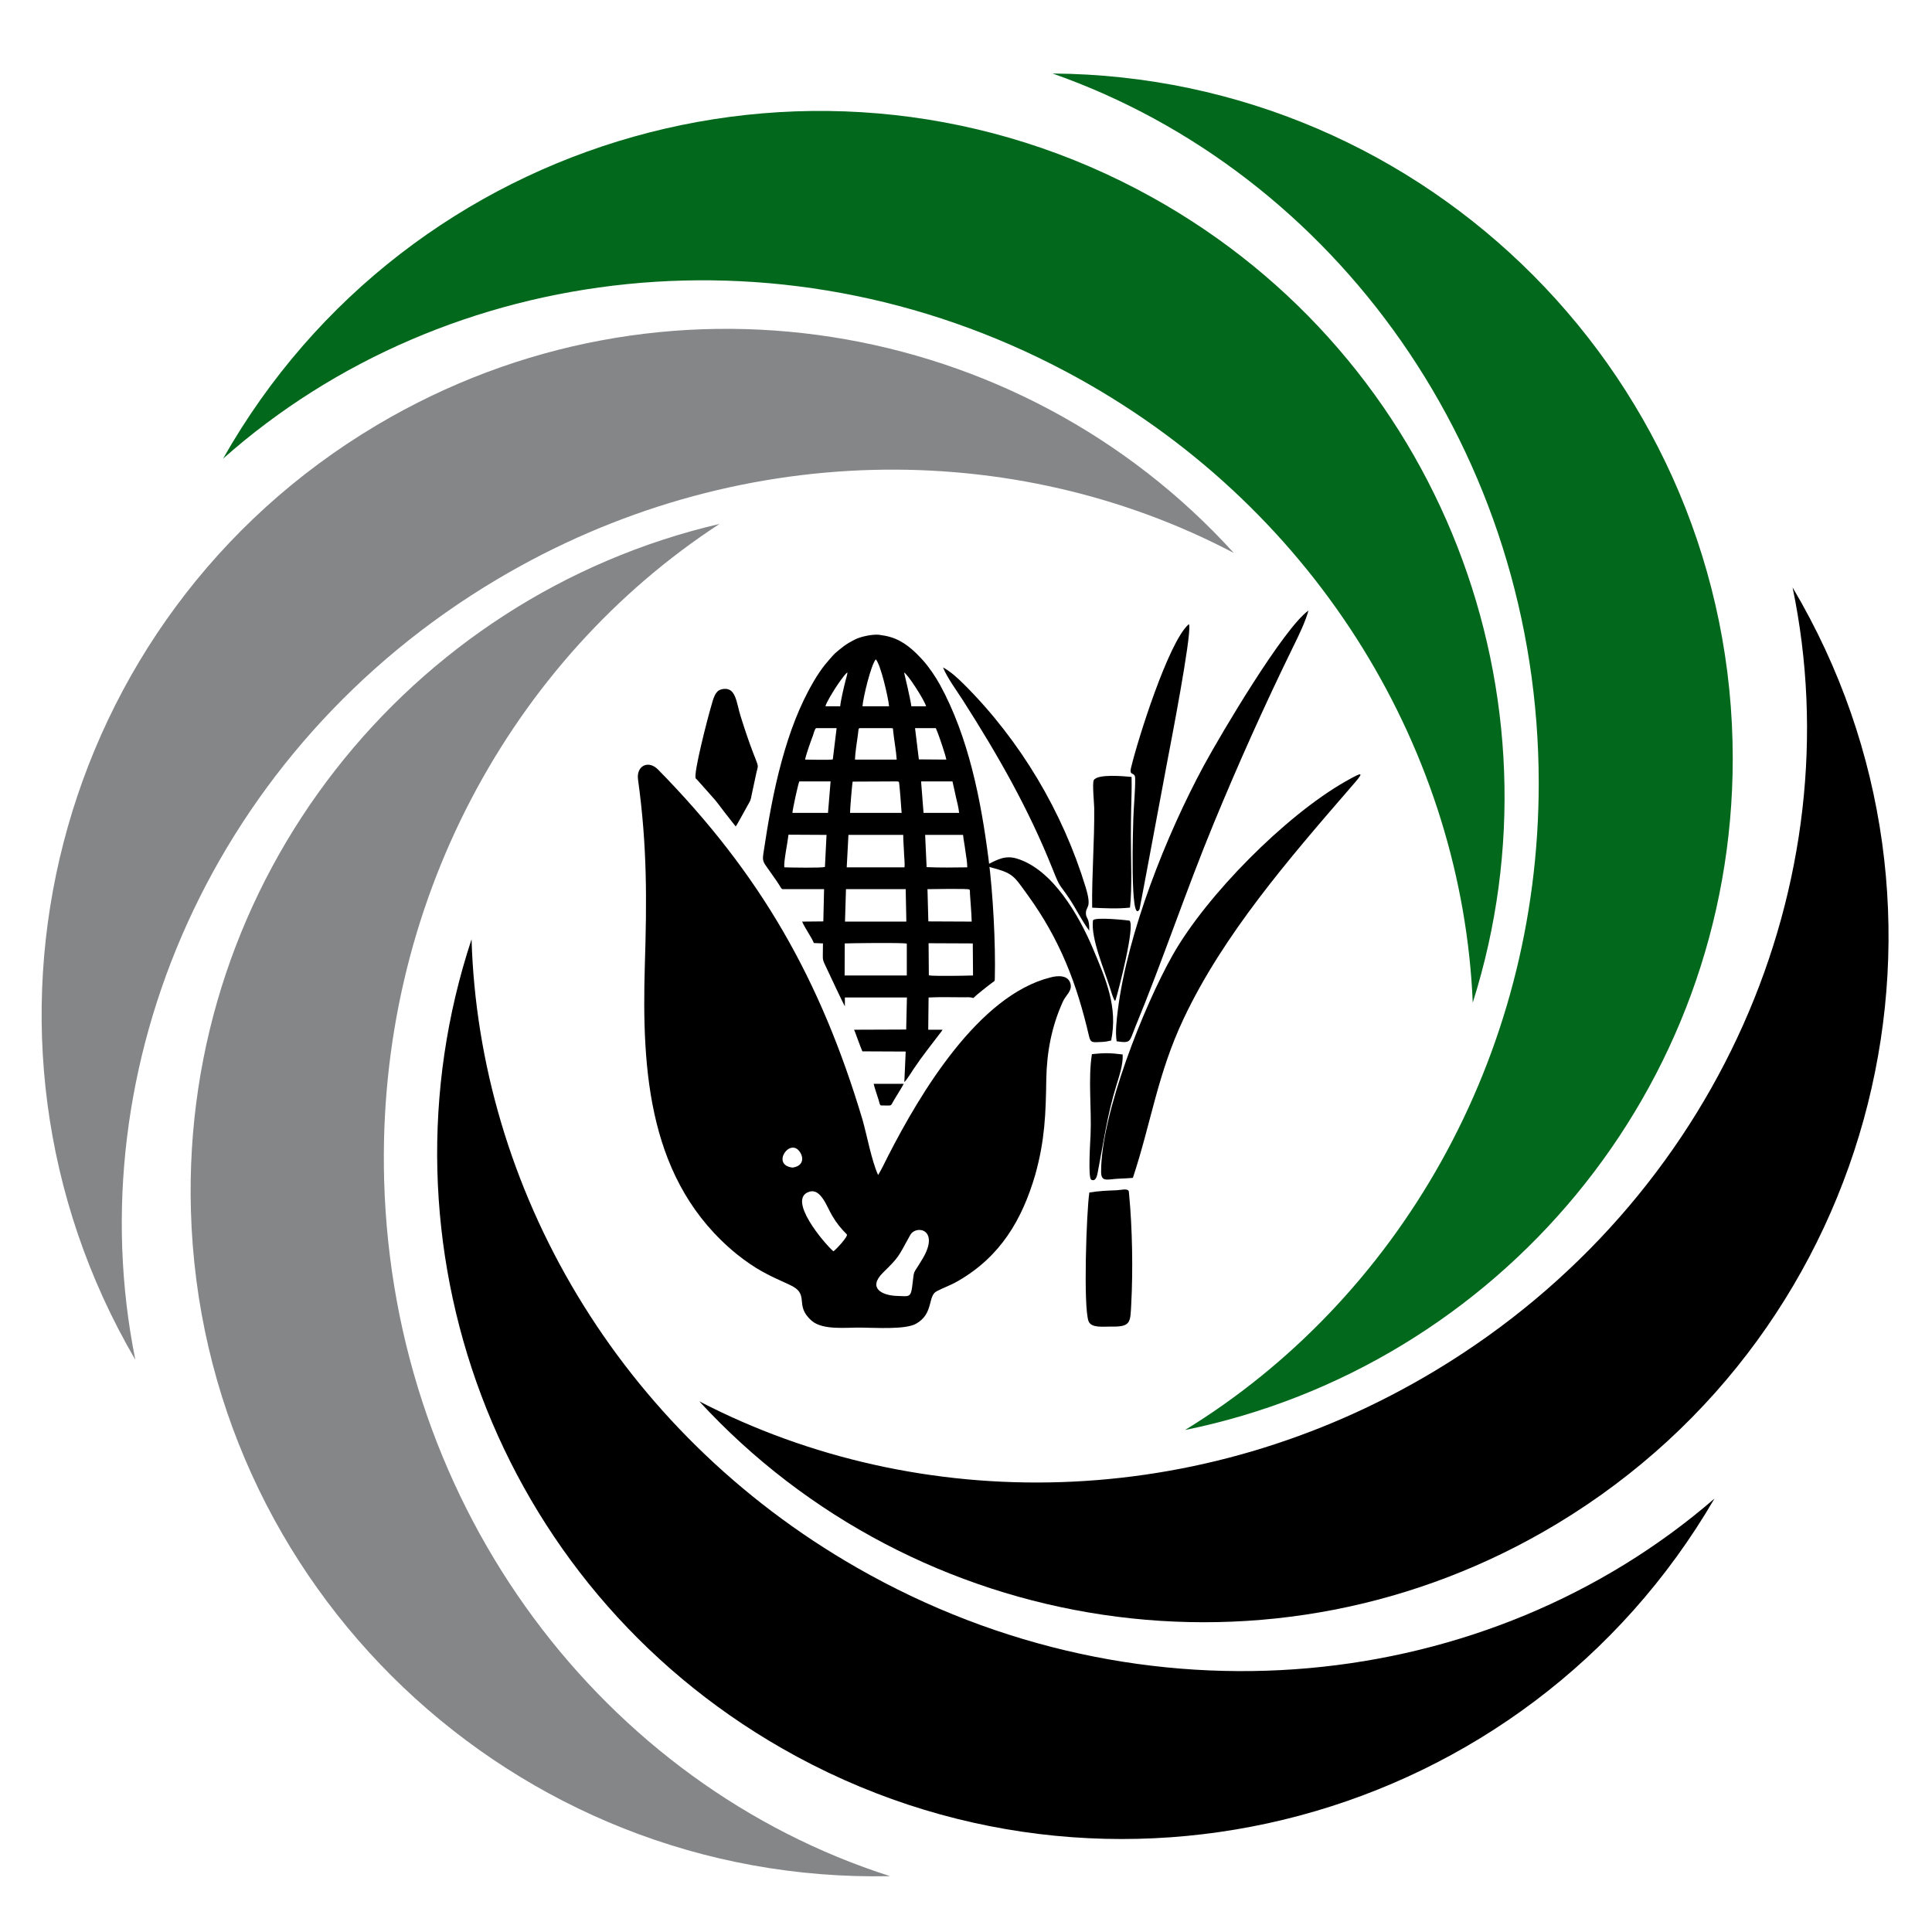 <?xml version="1.0" encoding="UTF-8"?>
<!DOCTYPE svg PUBLIC "-//W3C//DTD SVG 1.1//EN" "http://www.w3.org/Graphics/SVG/1.1/DTD/svg11.dtd">
<!-- Creator: CorelDRAW -->
<svg xmlns="http://www.w3.org/2000/svg" xml:space="preserve" width="420mm" height="420mm" version="1.1" style="shape-rendering:geometricPrecision; text-rendering:geometricPrecision; image-rendering:optimizeQuality; fill-rule:evenodd; clip-rule:evenodd"
viewBox="0 0 42000 42000"
 xmlns:xlink="http://www.w3.org/1999/xlink"
 xmlns:xodm="http://www.corel.com/coreldraw/odm/2003">
 <defs>
  <style type="text/css">
   <![CDATA[
    .fil1 {fill:#848688}
    .fil2 {fill:black}
    .fil0 {fill:#02691C}
   ]]>
  </style>
 </defs>
 <g id="Camada_x0020_1">
  <g id="_1719287492992">
   <path class="fil0" d="M22881.31 1597.9c8176.44,58.37 14786.98,6703.8 14786.98,14893.91 0,7202.8 -5112.62,13211.39 -11906.75,14595.25 4598.22,-2818.12 7689.02,-8058.83 7689.02,-14059.33 0,-7182.3 -4427.88,-13276.48 -10569.25,-15429.83z"/>
   <path class="fil0" d="M4849.52 9970.44c4027.97,-7115.69 13049.67,-9659.29 20205.7,-5675.67 6293.37,3503.39 9056.57,10893.04 6961.08,17502.44 -225.76,-5388.37 -3301.43,-10637.97 -8544.31,-13556.58 -6275.45,-3493.42 -13753.88,-2588.77 -18622.47,1729.81z"/>
   <path class="fil1" d="M2941.89 29560.47c-4126.12,-7059.23 -1789.42,-16136.72 5251.75,-20320 6192.36,-3678.99 13969.43,-2352.6 18629.41,2781.58 -4771.43,-2513.75 -10855.64,-2494.15 -16014.37,570.74 -6174.74,3668.52 -9152.36,10587.98 -7866.79,16967.68z"/>
   <path class="fil1" d="M19350.03 40786.23c-8174.85,171.59 -14969.65,-6285.31 -15199.97,-14472.18 -202.56,-7199.95 4739.08,-13349.94 11491.6,-14924.32 -4517.15,2946.32 -7459.36,8271.87 -7290.61,14270 201.98,7179.46 4799.49,13146.7 10998.98,15126.5z"/>
   <path class="fil2" d="M37270.48 32579.02c-4115.2,7065.61 -13167.5,9498.03 -20273.98,5426.69 -6249.8,-3580.55 -8921.89,-11003.63 -6745.25,-17586.75 159.45,5390.74 3170.31,10677.78 8376.89,13660.66 6232.01,3570.35 13720.99,2757.76 18642.34,-1500.6z"/>
   <path class="fil2" d="M38969.4 12770.98c4171.9,7032.28 1894.22,16124.75 -5119.62,20353.69 -6168.33,3719.14 -13953.86,2443.31 -18647.09,-2660.49 4787.65,2482.7 10871.61,2423.58 16010.33,-674.77 6150.77,-3708.55 9083.37,-10647.21 7756.38,-17018.43z"/>
   <path class="fil2" d="M19790.58 26843.48c133.82,-222.26 639.65,-115.41 270.31,512.89 -240.87,406.05 -173.96,192.34 -232.84,628.3 -32.12,235.08 -88.32,192.34 -318.49,188.07 -345.25,-8.55 -647.68,-175.24 -315.81,-504.35 342.57,-337.66 326.52,-333.39 554.01,-747.98l42.82 -76.93zm-1381.01 -8.55c34.79,38.47 -232.85,329.11 -291.73,367.57 -195.37,-166.69 -1022.37,-1141.19 -524.57,-1295.06 254.26,-81.21 382.73,333.38 500.49,525.72 93.67,158.14 187.34,273.54 315.81,401.77zm-1182.96 -1453.21c-476.39,-55.57 -42.82,-679.59 171.29,-324.84 93.67,158.15 24.09,303.47 -171.29,324.84zm5280.49 149.59c206.08,-743.7 227.49,-1307.89 238.2,-2068.69 10.7,-589.83 115.08,-1145.47 358.63,-1684.01 64.24,-145.32 198.05,-226.53 171.29,-376.12 -40.15,-213.71 -283.7,-196.62 -438.93,-153.87 -1563,388.94 -2831.6,2517.47 -3527.46,3876.65 -72.26,141.05 -136.49,282.09 -219.46,418.87 -141.85,-312.02 -240.88,-854.83 -339.9,-1205.31 -909.97,-3043.2 -2210.69,-5334.14 -4442.78,-7607.99 -214.11,-217.98 -479.08,-81.21 -436.25,217.98 198.05,1436.12 192.7,2607.23 147.2,4047.62 -66.91,2295.22 74.94,4701.56 2001.93,6270.18 414.83,329.11 661.06,444.51 1134.78,658.22 481.75,213.7 88.32,440.23 495.13,790.71 243.55,205.16 741.35,141.05 1059.84,145.32 289.05,0 968.85,51.29 1207.05,-85.48 385.4,-217.98 246.23,-602.65 446.95,-705.23 163.26,-85.49 286.38,-119.68 471.05,-226.53 912.64,-530 1383.68,-1320.71 1672.73,-2312.32z"/>
   <path class="fil2" d="M20186.68 20504.91l960.82 4.28 5.35 696.68c-165.93,4.28 -323.84,8.55 -487.1,8.55 -77.61,0 -422.86,4.28 -473.71,-12.82l-5.36 -696.69zm-1822.61 4.28c115.09,-4.28 1241.84,-21.37 1348.89,4.27l0 692.41 -1351.57 0 2.68 -696.68zm26.76 -1179.67l1298.05 0 13.38 658.22 0 47.02 -1332.84 0 21.41 -705.24zm1771.77 0c115.08,0 885.88,-17.09 912.64,8.55 8.03,12.82 8.03,17.1 10.7,42.74 0,17.1 0,29.92 0,47.02 10.71,192.34 34.8,423.14 37.47,606.93l-942.08 -4.28 -18.73 -700.96zm-1718.24 -1179.66l1190.99 0c0,119.67 10.7,239.35 16.06,359.03 0,81.21 24.09,282.09 10.7,346.2l-1255.22 0 37.47 -705.23zm1667.38 0l824.33 0c10.7,111.13 37.47,235.08 50.85,350.48 13.38,94.03 42.82,260.72 40.14,354.75 -302.43,4.28 -580.77,8.55 -883.2,-4.27l-32.12 -700.96zm-3061.77 705.23c-16.06,-119.67 74.94,-551.36 91,-709.51l827 4.28 -34.8 696.68c-82.96,25.65 -738.68,12.83 -883.2,8.55zm1429.19 -1183.94c0,-85.48 42.82,-602.65 56.2,-679.59l888.56 -4.27c34.79,0 88.32,-4.27 117.76,8.55 13.38,42.74 53.52,589.83 58.88,675.31l-1121.4 0zm-1252.55 0c2.68,-72.66 125.79,-641.12 149.88,-683.86l679.8 0 -56.21 683.86 -773.47 0zm3554.23 -346.2c26.76,115.4 56.2,222.25 69.58,346.2l-773.47 0 -53.53 -683.86 682.48 0c24.09,111.13 50.85,217.98 74.94,337.66zm-2194.63 -812.09c2.68,-128.23 42.82,-397.5 64.23,-542.82 18.74,-132.5 0,-141.04 64.24,-141.04l650.36 0c56.2,0 45.49,4.27 50.85,55.56 18.73,192.34 66.91,444.51 77.61,628.3l-907.29 0zm1758.38 -683.86c8.03,29.91 24.09,55.56 34.79,85.48 48.18,123.95 179.32,508.62 192.7,598.38l-596.83 -4.27 -82.97 -679.59 452.31 0zm-2842.31 683.86c16.06,-98.31 125.79,-406.04 171.29,-525.72 8.03,-25.65 42.82,-153.87 69.58,-158.14l444.28 0 -82.97 679.59c-45.5,17.09 -513.86,4.27 -602.18,4.27zm1247.19 -1158.29c13.38,-188.07 181.99,-893.3 289.05,-1021.53 107.05,111.13 272.99,837.74 289.05,1021.53l-578.1 0zm904.61 -735.16c77.62,34.19 436.25,589.83 479.08,735.16l-321.17 0c-18.73,-158.15 -155.23,-722.34 -157.91,-735.16zm-1710.2 735.16c21.41,-89.76 165.94,-316.29 214.11,-393.23 40.15,-64.11 80.29,-119.67 125.79,-183.78 29.44,-38.47 104.38,-145.33 139.17,-158.15 -5.35,55.57 -29.44,123.95 -42.82,179.52 -34.79,136.77 -107.06,444.51 -115.08,555.64l-321.17 0zm-934.06 3974.95l904.62 0 -16.06 700.96 -460.34 4.28c50.86,128.22 214.12,354.75 254.26,465.88l198.05 8.55c0,76.93 -2.67,153.87 -2.67,235.08 0,102.58 -5.36,111.12 32.11,196.61 72.26,158.14 436.25,927.49 446.96,936.04l0 -192.34 1348.89 0 -16.06 696.69 -1132.1 4.27c32.11,72.66 58.88,162.42 88.32,235.08 29.44,76.93 58.88,158.14 90.99,235.08l942.09 4.27 -29.44 662.49c42.82,-29.92 163.26,-226.53 203.4,-286.36 200.73,-299.2 363.99,-495.81 572.75,-773.63 21.41,-29.91 37.46,-42.74 53.52,-76.93l-310.46 0 8.03 -700.96c262.29,-12.82 487.1,-4.28 741.36,-4.28 88.32,0 171.29,-8.54 230.17,17.1 61.55,-64.11 326.51,-273.54 414.84,-337.66 45.49,-34.19 53.52,-21.37 53.52,-94.03 18.74,-752.25 -40.14,-1850.7 -136.49,-2590.13 -165.94,-1295.07 -436.25,-2654.25 -1054.49,-3786.9 -96.35,-175.24 -240.88,-388.94 -372.02,-534.27 -198.05,-217.98 -414.84,-418.86 -703.89,-504.35 -64.23,-21.37 -187.34,-42.74 -256.93,-51.28 -147.2,-12.83 -393.43,42.74 -505.83,98.3 -222.14,111.13 -289.05,175.24 -446.96,307.74 -37.47,34.19 -179.32,200.88 -214.11,243.63 -88.32,111.12 -168.61,230.8 -243.55,359.02 -313.14,530 -529.92,1119.83 -695.86,1726.76 -181.99,658.22 -299.75,1342.08 -401.45,2021.67 -16.06,111.13 -13.39,158.15 37.47,239.35l248.9 354.76c21.41,34.19 40.14,59.84 58.88,89.76 21.41,29.92 37.47,76.93 69.58,89.75z"/>
   <path class="fil2" d="M15992.8 17966.07c32.12,-38.47 72.26,-123.95 99.03,-166.69l192.7 -346.21c45.5,-76.93 40.14,-106.85 64.23,-213.71 32.12,-153.86 64.23,-294.91 96.35,-448.78 21.41,-94.03 45.5,-119.68 10.71,-209.43 -24.09,-68.39 -50.86,-132.5 -77.62,-200.89 -101.7,-265 -190.02,-529.99 -278.34,-812.09 -42.82,-132.5 -69.59,-299.19 -120.44,-423.14 -26.76,-64.11 -66.91,-123.95 -123.11,-149.59 -66.91,-34.2 -168.61,-21.37 -227.49,12.82 -99.03,59.84 -133.82,226.53 -173.97,363.3 -64.23,213.71 -390.75,1470.31 -329.19,1551.52 10.7,12.82 21.41,21.37 34.79,34.19l353.28 397.5c53.53,55.56 184.67,235.07 240.87,307.74l238.2 303.46z"/>
   <path class="fil2" d="M19148.25 24031.09c267.64,0 198.05,29.92 283.69,-111.13 45.5,-81.21 179.32,-286.37 214.11,-359.03l-653.03 0c8.03,55.56 85.64,277.82 109.73,359.03 10.71,29.92 18.74,98.3 45.5,111.13z"/>
   <path class="fil2" d="M29351.19 17131.16c294.11,-336.3 338.83,-394.6 -111.29,-137.58 -1299.65,742.11 -3010.63,2468.47 -3745.52,3766.13 -627.99,1108.91 -1561.39,3458.4 -1557.27,4716.82 0.76,235.09 144.34,155.37 394.41,146.42 99.74,-3.57 196.96,-8.8 296.42,-17.2 403.4,-1219.14 531.61,-2247.98 1101.86,-3457.54 863.71,-1831.98 2295.24,-3483.75 3621.39,-5017.05z"/>
   <path class="fil2" d="M28123.68 14037.1c117.59,-240.26 248.81,-508.79 321.63,-765.04 -539,383.05 -1896.72,2672.69 -2278.37,3376.75 -814.58,1510.24 -1654.26,3620.93 -1866.92,5315.59 -24.69,196.78 -57.25,472.01 -25.37,671.85 318.83,48.67 274.21,8.24 402.91,-303.74 601.42,-1457.75 1100.07,-2959.7 1705.86,-4427.89 530.5,-1285.69 1098.67,-2554.51 1709.96,-3805.5l30.3 -62.02z"/>
   <path class="fil2" d="M25830.15 13581.14c-433.09,398.37 -1089.03,2472.57 -1241.64,3106.21 -47.94,199.06 85.81,76.27 88.86,230.98 5.08,257.7 -31.76,605.77 -40.24,883.15 -2.09,68.1 -79.27,2350.18 135.48,1963.79 6.39,-11.46 531.76,-2838.37 602.77,-3209.76 76.92,-402.37 520.81,-2693.43 477.22,-2967.87l-2.96 -14.21 -19.49 7.71z"/>
   <path class="fil2" d="M21538.67 18855.21c491.94,131.42 494.66,178.27 800.06,598.81 700.75,964.95 1070.32,1923.6 1335.42,3070.53 35.94,155.48 80.76,133.91 272.39,126.88 76.22,-2.8 134.98,-13.47 208.67,-31.08 149.71,-732.03 -114.95,-1330.92 -394.37,-1996.41 -292.63,-696.99 -873.88,-1731.18 -1665.35,-1962.11 -258.24,-75.35 -437.06,38.79 -659.5,148.88 41.38,27.45 48.63,26.65 102.68,44.5z"/>
   <path class="fil2" d="M24538.98 25897.02c-25.51,-69.87 -175.52,-24.66 -269.93,-21.43 -210.64,7.2 -377.75,14.76 -587.45,48.16 -62.88,403.65 -134.58,2495.82 -16.68,2799.61 60.02,154.65 332.65,111.81 481.2,115.34 445.91,10.58 424.64,-92.25 446.31,-495.46 38.89,-723.52 24,-1652.56 -47.04,-2380.49l-6.41 -65.73z"/>
   <path class="fil2" d="M20938.39 15232.54c763.46,1197.34 1422.28,2350.05 1948.09,3668.78 169.27,424.54 132.22,293 359.38,633.36 156.34,234.24 261.66,465.34 433.79,698.24 6.72,-284.18 -68.19,-255.44 -72.7,-370.84 -6.82,-174.46 140.09,-95.62 -6.5,-576.57 -498.91,-1637.01 -1419.96,-3188.99 -2644.38,-4408.9 -138.53,-136.88 -283.06,-272.76 -455.78,-367.65 91.76,228.45 299.75,508.03 438.1,723.58z"/>
   <path class="fil2" d="M24591.01 17578.58c5.84,-232.21 13.67,-456.11 8.39,-688.87 -154.26,-13.86 -737.74,-71.59 -821.43,69.8 -36.24,61.22 8.32,509.5 9.35,604.84 7.73,717.06 -54.07,1446.81 -44.57,2167.64 273.82,12.44 549.32,28.42 822.41,-1.89 48.59,-440.47 18.63,-1079.64 19.39,-1541.12 0.33,-203.73 2.08,-406.71 6.46,-610.4z"/>
   <path class="fil2" d="M23863.96 25485.39c131.13,-672.26 202.51,-1236.02 408.56,-1902.88 63.61,-205.84 143.93,-442.93 133.47,-659.02 -263.79,-34.03 -404.22,-35.91 -668.79,-7.43 -85.71,544.89 -4.05,1187.75 -29.4,1758.84 -5.15,115.95 -58.32,928.68 13.37,969.01 105,59.07 132.21,-106.32 142.79,-158.52z"/>
   <path class="fil2" d="M24253.29 21734.53c65.96,-211.82 427.69,-1612.85 300.75,-1721.22 -2.44,-2.08 -783.49,-91.44 -794.45,-0.24 -46.7,388.5 244.85,1059.18 366.43,1449.89 20.69,66.5 73.31,251.45 113.46,297.88l13.81 -26.31z"/>
  </g>
 </g>
</svg>
